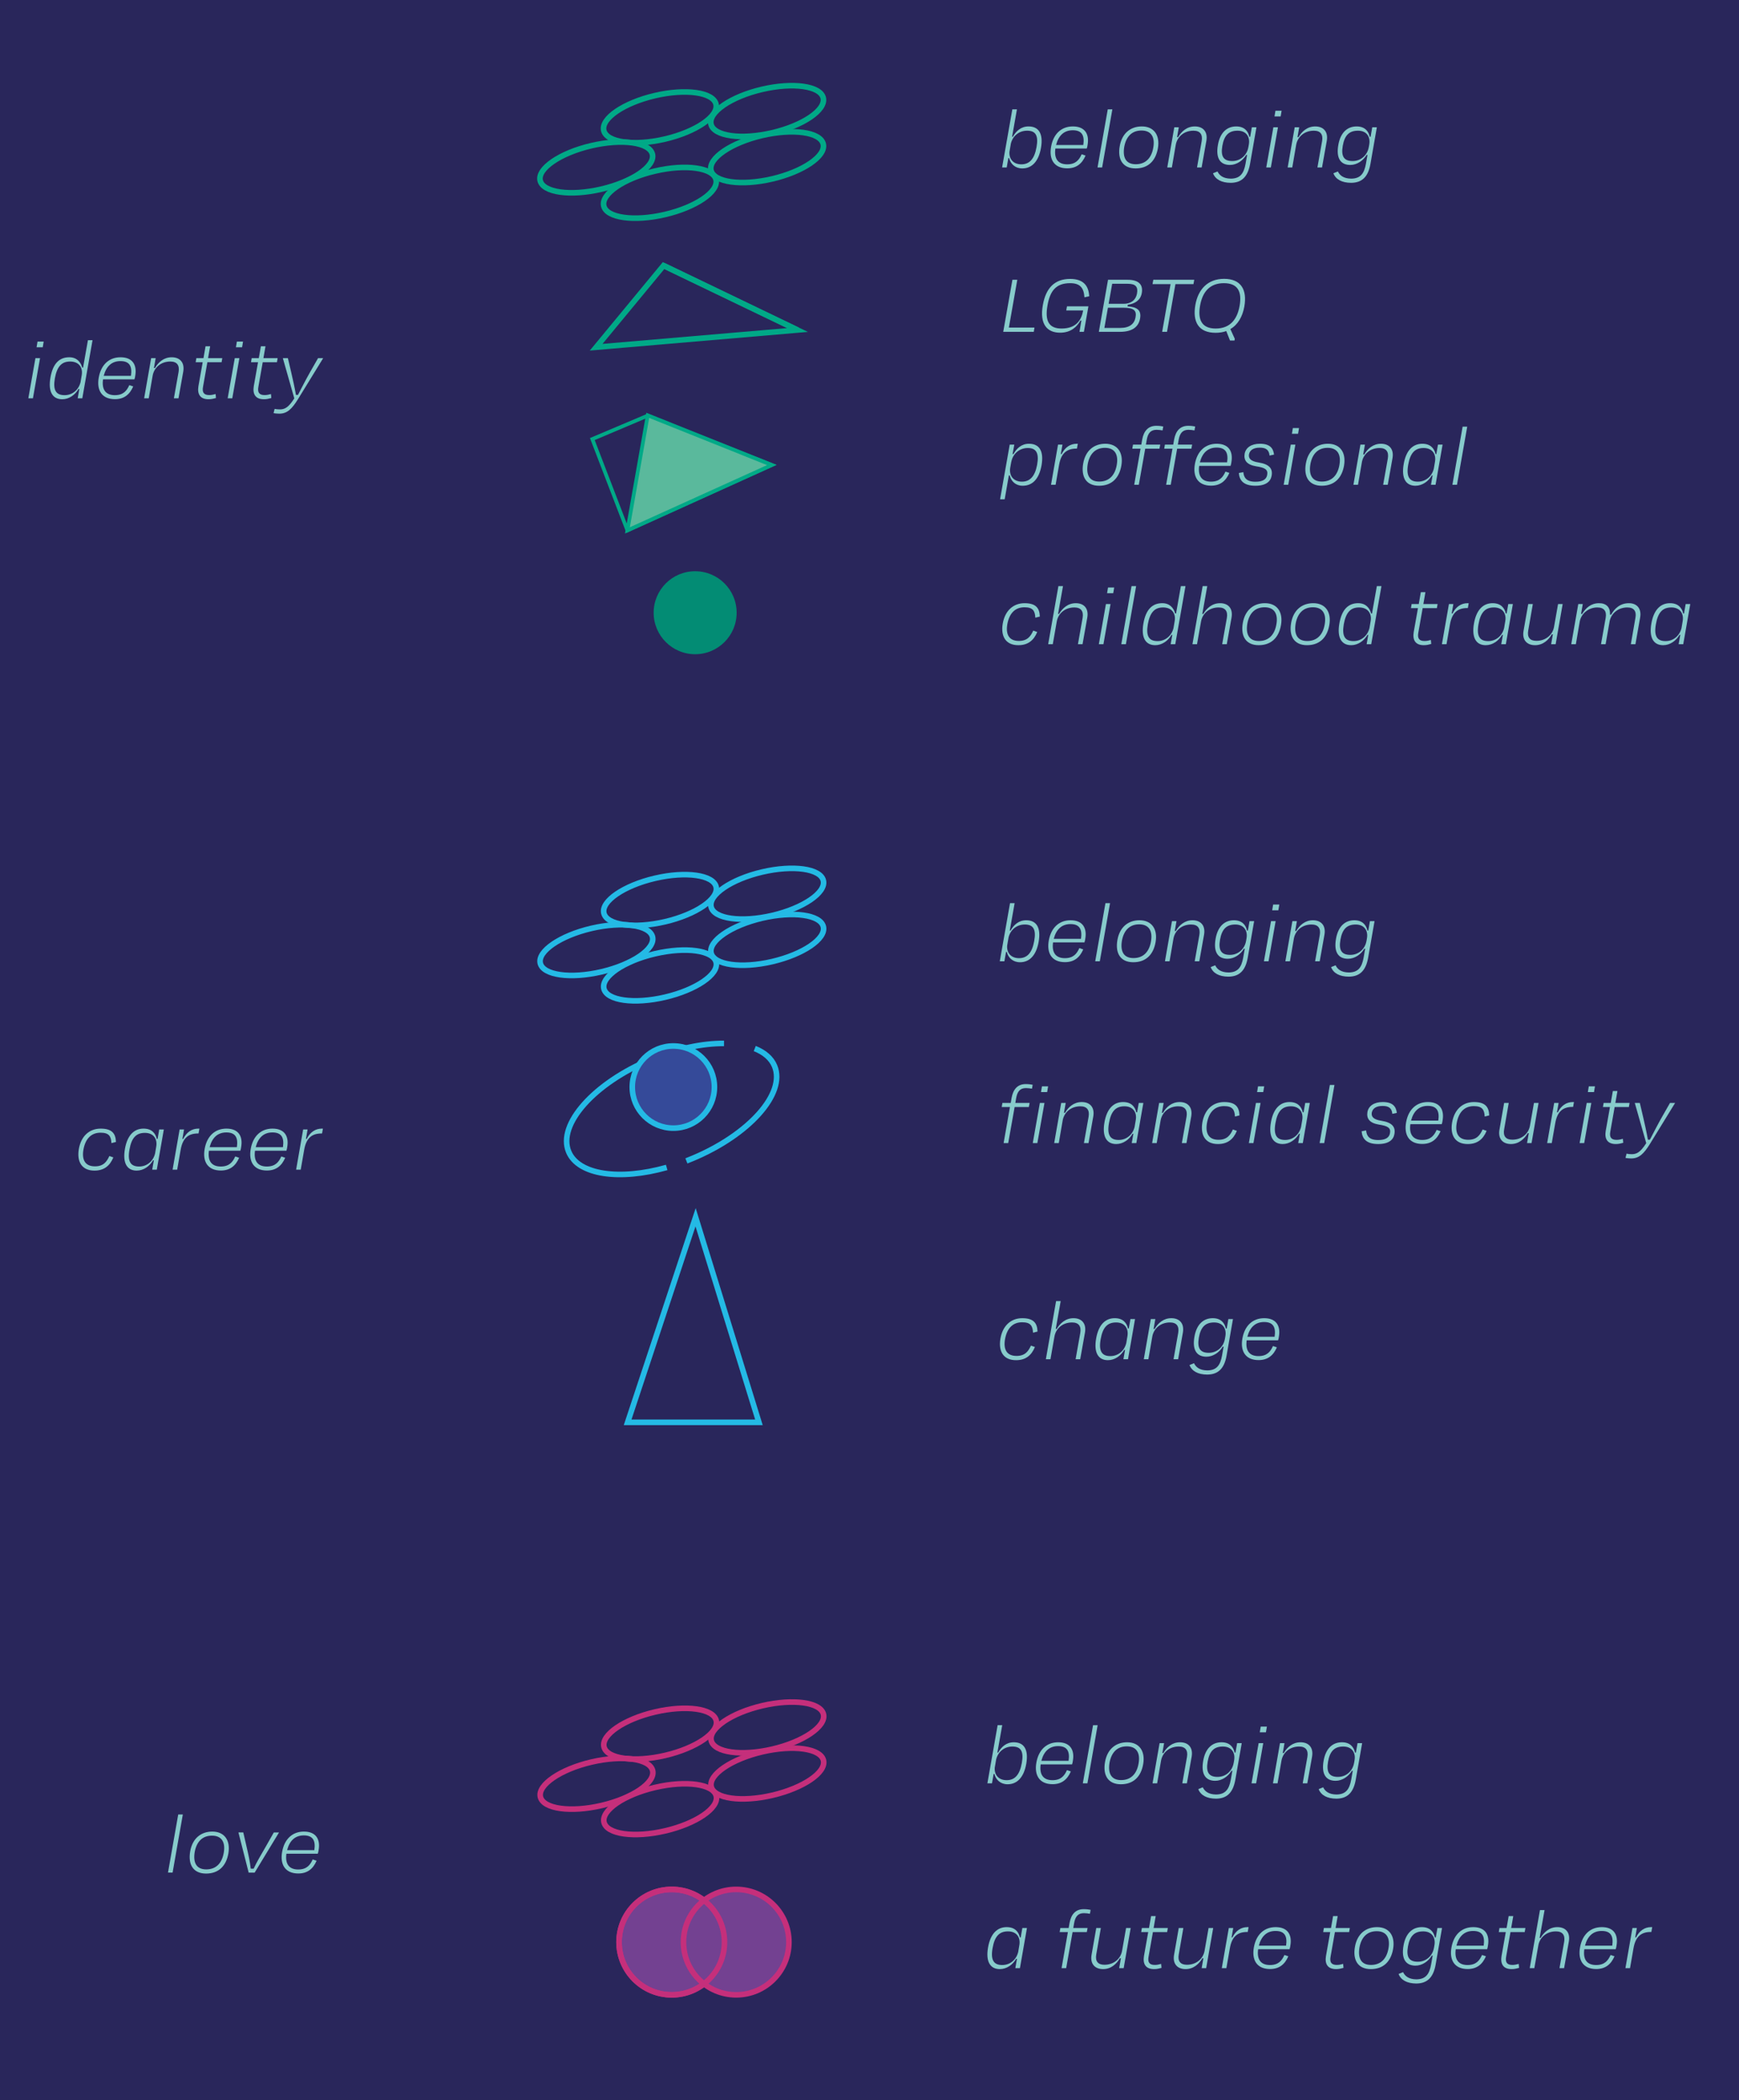 <?xml version="1.0" encoding="utf-8"?>
<!-- Generator: Adobe Illustrator 26.3.1, SVG Export Plug-In . SVG Version: 6.00 Build 0)  -->
<svg version="1.1" xmlns="http://www.w3.org/2000/svg" xmlns:xlink="http://www.w3.org/1999/xlink" x="0px" y="0px"
	 viewBox="0 0 336.781 406.761" enable-background="new 0 0 336.781 406.761" xml:space="preserve">
<g id="Layer_1">
	<rect fill="#29265B" width="336.781" height="406.853"/>
</g>
<g id="legend_00000047760416333739808190000013575216706507905937_">
	<g>
		<g>
			<g>
				<g>
					<path fill="#87CBCB" d="M195.556,180.222h0.15c0.622-1.108,1.579-1.999,3.041-1.999c1.949,0,2.89,1.378,2.402,4.166
						c-0.471,2.672-1.798,3.965-3.612,3.965c-1.36,0-2.284-0.856-2.553-1.999h-0.151l-0.319,1.814h-0.891l1.982-11.256h0.891
						L195.556,180.222z M200.294,182.221c0.403-2.268-0.202-3.175-1.831-3.175c-1.562,0-2.789,1.024-3.142,2.503l-0.27,1.579
						c-0.117,1.411,0.757,2.437,2.302,2.437C198.883,185.565,199.874,184.59,200.294,182.221z"/>
					<path fill="#87CBCB" d="M203.116,182.12c0.453-2.486,2.016-3.897,4.217-3.897c2.284,0,3.226,1.428,2.839,3.612
						c-0.017,0.134-0.067,0.437-0.151,0.672h-6.081c-0.27,1.898,0.453,3.058,2.284,3.058c1.646,0,2.318-0.857,2.806-1.949
						l0.756,0.252c-0.672,1.562-1.764,2.47-3.544,2.47C203.704,186.337,202.662,184.607,203.116,182.12z M204.073,181.818h5.275
						c0.269-1.797-0.235-2.855-2.032-2.855C205.652,178.962,204.56,179.953,204.073,181.818z"/>
					<path fill="#87CBCB" d="M212.994,186.169h-0.89l1.982-11.256h0.89L212.994,186.169z"/>
					<path fill="#87CBCB" d="M216.404,182.036c0.437-2.486,2.083-3.813,4.284-3.813c2.335,0,3.545,1.68,3.107,4.233
						c-0.437,2.486-1.932,3.897-4.317,3.897C216.975,186.354,215.951,184.59,216.404,182.036z M217.278,182.171
						c-0.337,2.016,0.285,3.376,2.234,3.376c1.932,0,3.058-1.243,3.394-3.242c0.353-2.016-0.403-3.293-2.285-3.293
						C218.773,179.012,217.647,180.171,217.278,182.171z"/>
					<path fill="#87CBCB" d="M226.501,186.169h-0.891l1.361-7.778h0.873l-0.336,1.915h0.202c0.638-1.108,1.696-2.083,3.242-2.083
						c1.528,0,2.536,0.958,2.234,2.771l-0.924,5.175h-0.891l0.907-5.107c0.218-1.293-0.319-2.016-1.597-2.016
						c-1.813,0-3.141,1.159-3.427,2.738L226.501,186.169z"/>
					<path fill="#87CBCB" d="M238.966,178.223c1.546,0,2.302,0.891,2.537,1.999h0.168l0.319-1.831h0.891l-1.243,7.106
						c-0.454,2.52-1.646,3.629-3.747,3.646c-1.813-0.017-2.973-0.672-3.427-1.848l0.874-0.354c0.353,0.756,1.092,1.378,2.57,1.395
						c1.831-0.017,2.52-1.024,2.855-2.873l0.303-1.729h-0.168c-0.655,1.108-1.849,1.948-3.158,1.948
						c-1.849,0-2.789-1.26-2.318-3.897C235.842,179.399,237.169,178.223,238.966,178.223z M241.318,182.221v0.017l0.084-0.486
						c0.285-1.58-0.555-2.705-2.167-2.705c-1.646,0-2.588,0.823-2.957,2.923c-0.37,2.101,0.269,2.957,1.915,2.957
						C239.806,184.926,241.05,183.783,241.318,182.221z"/>
					<path fill="#87CBCB" d="M244.779,186.169l1.377-7.778h0.891l-1.378,7.778H244.779z M246.375,176.291l0.185-1.109h1.193
						l-0.186,1.109H246.375z"/>
					<path fill="#87CBCB" d="M249.819,186.169h-0.891l1.361-7.778h0.873l-0.336,1.915h0.202c0.638-1.108,1.696-2.083,3.242-2.083
						c1.528,0,2.536,0.958,2.234,2.771l-0.924,5.175h-0.891l0.907-5.107c0.218-1.293-0.319-2.016-1.597-2.016
						c-1.813,0-3.141,1.159-3.427,2.738L249.819,186.169z"/>
					<path fill="#87CBCB" d="M262.284,178.223c1.546,0,2.302,0.891,2.537,1.999h0.168l0.319-1.831h0.891l-1.243,7.106
						c-0.454,2.52-1.646,3.629-3.747,3.646c-1.813-0.017-2.973-0.672-3.427-1.848l0.874-0.354c0.353,0.756,1.092,1.378,2.57,1.395
						c1.831-0.017,2.52-1.024,2.855-2.873l0.303-1.729h-0.168c-0.655,1.108-1.849,1.948-3.158,1.948
						c-1.849,0-2.789-1.26-2.318-3.897C259.16,179.399,260.487,178.223,262.284,178.223z M264.637,182.221v0.017l0.084-0.486
						c0.285-1.58-0.555-2.705-2.167-2.705c-1.646,0-2.588,0.823-2.957,2.923c-0.37,2.101,0.269,2.957,1.915,2.957
						C263.125,184.926,264.368,183.783,264.637,182.221z"/>
				</g>
			</g>
			<g>
				<g>
					<path fill="#87CBCB" d="M196.632,213.596h2.771l-0.151,0.79h-2.755l-1.243,6.988h-0.891l1.227-6.988h-1.596l0.134-0.79h1.613
						l0.168-0.975c0.302-1.663,1.159-2.671,2.738-2.671c0.555,0,1.059,0.067,1.344,0.135l-0.134,0.756
						c-0.421-0.067-0.773-0.118-1.177-0.118c-1.143,0-1.663,0.689-1.881,1.915L196.632,213.596z"/>
					<path fill="#87CBCB" d="M200.009,221.374l1.377-7.778h0.891l-1.378,7.778H200.009z M201.604,211.496l0.185-1.109h1.193
						l-0.186,1.109H201.604z"/>
					<path fill="#87CBCB" d="M205.048,221.374h-0.891l1.361-7.778h0.873l-0.336,1.915h0.202c0.638-1.108,1.696-2.083,3.242-2.083
						c1.528,0,2.536,0.958,2.234,2.771l-0.924,5.175h-0.891l0.907-5.107c0.218-1.293-0.319-2.016-1.597-2.016
						c-1.813,0-3.141,1.159-3.427,2.738L205.048,221.374z"/>
					<path fill="#87CBCB" d="M217.496,213.428c1.579,0,2.318,0.891,2.57,1.999h0.151l0.319-1.831h0.891l-1.361,7.778h-0.89
						l0.318-1.814h-0.15c-0.655,1.143-1.832,1.999-3.176,1.999c-1.831,0-2.771-1.411-2.268-4.233
						C214.354,214.755,215.632,213.428,217.496,213.428z M219.73,218.249l0.235-1.395c0.235-1.528-0.621-2.604-2.2-2.604
						c-1.646,0-2.588,0.907-2.991,3.226c-0.42,2.318,0.219,3.293,1.865,3.293C218.185,220.77,219.378,219.711,219.73,218.249z"/>
					<path fill="#87CBCB" d="M224.014,221.374h-0.891l1.361-7.778h0.873l-0.336,1.915h0.202c0.638-1.108,1.696-2.083,3.242-2.083
						c1.528,0,2.536,0.958,2.234,2.771l-0.924,5.175h-0.891l0.907-5.107c0.218-1.293-0.319-2.016-1.597-2.016
						c-1.813,0-3.141,1.159-3.427,2.738L224.014,221.374z"/>
					<path fill="#87CBCB" d="M237.068,214.217c-1.798,0-2.94,1.143-3.327,3.293c-0.336,1.966,0.336,3.226,2.234,3.226
						c1.646,0,2.285-0.89,2.789-1.999l0.772,0.269c-0.672,1.63-1.797,2.554-3.662,2.554c-2.436,0-3.427-1.696-3.023-4.149
						c0.42-2.503,2.016-3.981,4.233-3.981c2.134,0,2.906,0.891,2.957,2.587l-0.874,0.219
						C239.1,214.956,238.731,214.217,237.068,214.217z"/>
					<path fill="#87CBCB" d="M241.856,221.374l1.377-7.778h0.891l-1.378,7.778H241.856z M243.452,211.496l0.185-1.109h1.193
						l-0.186,1.109H243.452z"/>
					<path fill="#87CBCB" d="M249.734,213.428c1.579,0,2.318,0.891,2.57,1.999h0.151l0.319-1.831h0.891l-1.361,7.778h-0.89
						l0.318-1.814h-0.15c-0.655,1.143-1.832,1.999-3.176,1.999c-1.831,0-2.771-1.411-2.268-4.233
						C246.593,214.755,247.87,213.428,249.734,213.428z M251.969,218.249l0.235-1.395c0.235-1.528-0.621-2.604-2.2-2.604
						c-1.646,0-2.588,0.907-2.991,3.226c-0.42,2.318,0.219,3.293,1.865,3.293C250.424,220.77,251.616,219.711,251.969,218.249z"/>
					<path fill="#87CBCB" d="M256.454,221.374h-0.89l1.982-11.256h0.89L256.454,221.374z"/>
					<path fill="#87CBCB" d="M263.695,219.089l0.873-0.168c0.101,1.025,0.538,1.865,2.353,1.865c1.327,0,2.116-0.42,2.268-1.327
						c0.202-1.059-0.487-1.411-2.134-1.663c-1.831-0.303-2.436-1.159-2.234-2.437c0.219-1.159,1.261-1.932,2.957-1.932
						c1.966,0,2.587,0.873,2.738,2.1l-0.873,0.186c-0.102-1.159-0.757-1.529-1.882-1.529c-1.243,0-1.933,0.471-2.101,1.311
						c-0.117,0.756,0.319,1.327,1.865,1.562c1.999,0.319,2.789,1.125,2.52,2.57c-0.185,1.108-1.092,1.932-3.141,1.932
						C264.602,221.559,263.812,220.518,263.695,219.089z"/>
					<path fill="#87CBCB" d="M272.313,217.325c0.453-2.486,2.016-3.897,4.217-3.897c2.284,0,3.226,1.428,2.839,3.612
						c-0.017,0.134-0.067,0.437-0.151,0.672h-6.081c-0.27,1.898,0.453,3.058,2.284,3.058c1.646,0,2.318-0.857,2.806-1.949
						l0.756,0.252c-0.672,1.562-1.764,2.47-3.544,2.47C272.901,221.542,271.859,219.812,272.313,217.325z M273.27,217.023h5.275
						c0.269-1.797-0.235-2.855-2.032-2.855C274.849,214.167,273.758,215.158,273.27,217.023z"/>
					<path fill="#87CBCB" d="M285.434,214.217c-1.798,0-2.94,1.143-3.327,3.293c-0.336,1.966,0.336,3.226,2.234,3.226
						c1.646,0,2.285-0.89,2.789-1.999l0.772,0.269c-0.672,1.63-1.797,2.554-3.662,2.554c-2.436,0-3.427-1.696-3.023-4.149
						c0.42-2.503,2.016-3.981,4.233-3.981c2.134,0,2.906,0.891,2.957,2.587l-0.874,0.219
						C287.467,214.956,287.097,214.217,285.434,214.217z"/>
					<path fill="#87CBCB" d="M296.068,219.459h-0.201c-0.639,1.108-1.714,2.1-3.26,2.1c-1.528,0-2.536-0.975-2.217-2.771
						l0.907-5.191h0.89l-0.89,5.124c-0.235,1.294,0.318,1.999,1.579,1.999c1.814,0,3.158-1.159,3.427-2.738l0.772-4.385h0.891
						l-1.36,7.778h-0.874L296.068,219.459z"/>
					<path fill="#87CBCB" d="M299.63,221.374l1.361-7.778h0.856l-0.319,1.831h0.151c0.655-1.311,1.68-1.999,2.923-1.999h0.219
						l-0.168,0.94h-0.118c-1.881,0-2.956,0.924-3.343,3.158l-0.672,3.848H299.63z"/>
					<path fill="#87CBCB" d="M305.913,221.374l1.377-7.778h0.891l-1.378,7.778H305.913z M307.509,211.496l0.185-1.109h1.193
						l-0.186,1.109H307.509z"/>
					<path fill="#87CBCB" d="M311.793,214.386h-1.36l0.134-0.79h1.378l0.403-2.302h0.891l-0.403,2.302h2.755l-0.135,0.79H312.7
						l-0.84,4.754c-0.202,1.059,0.135,1.612,1.192,1.612c0.438,0,0.739-0.066,1.243-0.201l0.067,0.772
						c-0.504,0.135-0.891,0.235-1.444,0.235c-1.646,0-2.201-1.024-1.949-2.536L311.793,214.386z"/>
					<path fill="#87CBCB" d="M314.8,224.247l0.202-0.823c0.336,0.067,0.639,0.101,0.975,0.101c0.957,0,1.663-0.303,2.839-2.134
						l-2.218-7.795h0.975l0.639,2.722c0.269,1.143,0.705,3.091,0.924,4.401h0.387c0.688-1.327,1.68-3.242,2.335-4.385l1.562-2.738
						h0.991l-4.839,7.879c-1.243,2.017-2.15,2.873-3.679,2.873C315.422,224.348,315.086,224.297,314.8,224.247z"/>
				</g>
			</g>
			<g>
				<g>
					<path fill="#87CBCB" d="M197.959,256.077c-1.798,0-2.94,1.143-3.327,3.293c-0.336,1.966,0.336,3.226,2.234,3.226
						c1.646,0,2.285-0.89,2.789-1.999l0.772,0.269c-0.672,1.63-1.797,2.554-3.662,2.554c-2.436,0-3.427-1.696-3.023-4.149
						c0.42-2.503,2.016-3.981,4.233-3.981c2.134,0,2.906,0.891,2.957,2.587l-0.874,0.219
						C199.991,256.817,199.622,256.077,197.959,256.077z"/>
					<path fill="#87CBCB" d="M203.435,263.235h-0.891l1.982-11.256h0.891l-0.958,5.393h0.186c0.654-1.092,1.696-2.083,3.259-2.083
						c1.528,0,2.52,0.958,2.218,2.771l-0.924,5.175h-0.891l0.907-5.107c0.218-1.293-0.319-2.016-1.596-2.016
						c-1.814,0-3.142,1.159-3.411,2.738L203.435,263.235z"/>
					<path fill="#87CBCB" d="M215.884,255.288c1.579,0,2.318,0.891,2.57,1.999h0.151l0.319-1.831h0.891l-1.361,7.778h-0.89
						l0.318-1.814h-0.15c-0.655,1.143-1.832,1.999-3.176,1.999c-1.831,0-2.771-1.411-2.268-4.233
						C212.742,256.615,214.019,255.288,215.884,255.288z M218.118,260.11l0.235-1.395c0.235-1.528-0.621-2.604-2.201-2.604
						c-1.646,0-2.587,0.907-2.99,3.226c-0.42,2.318,0.219,3.293,1.865,3.293C216.573,262.63,217.765,261.572,218.118,260.11z"/>
					<path fill="#87CBCB" d="M222.402,263.235h-0.891l1.361-7.778h0.873l-0.336,1.915h0.202c0.638-1.108,1.696-2.083,3.242-2.083
						c1.528,0,2.536,0.958,2.234,2.771l-0.924,5.175h-0.891l0.907-5.107c0.218-1.293-0.319-2.016-1.596-2.016
						c-1.814,0-3.142,1.159-3.428,2.738L222.402,263.235z"/>
					<path fill="#87CBCB" d="M234.867,255.288c1.546,0,2.302,0.891,2.537,1.999h0.168l0.319-1.831h0.891l-1.243,7.106
						c-0.454,2.52-1.646,3.629-3.747,3.646c-1.813-0.017-2.974-0.672-3.427-1.848l0.874-0.354c0.353,0.756,1.092,1.378,2.57,1.395
						c1.831-0.017,2.52-1.024,2.855-2.873l0.303-1.729H236.8c-0.655,1.108-1.849,1.948-3.158,1.948c-1.849,0-2.789-1.26-2.318-3.897
						C231.743,256.464,233.07,255.288,234.867,255.288z M237.219,259.286v0.017l0.084-0.486c0.285-1.58-0.555-2.705-2.167-2.705
						c-1.646,0-2.588,0.823-2.957,2.923c-0.37,2.101,0.269,2.957,1.915,2.957C235.708,261.991,236.951,260.849,237.219,259.286z"/>
					<path fill="#87CBCB" d="M240.613,259.186c0.453-2.486,2.016-3.897,4.217-3.897c2.284,0,3.226,1.428,2.839,3.612
						c-0.017,0.134-0.067,0.437-0.151,0.672h-6.081c-0.27,1.898,0.453,3.058,2.284,3.058c1.646,0,2.318-0.857,2.806-1.949
						l0.756,0.252c-0.672,1.562-1.764,2.47-3.544,2.47C241.201,263.403,240.159,261.672,240.613,259.186z M241.57,258.883h5.275
						c0.269-1.797-0.235-2.855-2.032-2.855C243.149,256.028,242.057,257.019,241.57,258.883z"/>
				</g>
			</g>
			<g>
				
					<ellipse transform="matrix(0.974 -0.228 0.228 0.974 -36.347 33.694)" fill="none" stroke="#24BAE5" stroke-width="1.08" stroke-miterlimit="10" cx="127.755" cy="174.266" rx="11.16" ry="4.317"/>
				
					<ellipse transform="matrix(0.974 -0.228 0.228 0.974 -35.525 38.393)" fill="none" stroke="#24BAE5" stroke-width="1.08" stroke-miterlimit="10" cx="148.515" cy="173.053" rx="11.16" ry="4.317"/>
				
					<ellipse transform="matrix(0.974 -0.228 0.228 0.974 -37.56 38.628)" fill="none" stroke="#24BAE5" stroke-width="1.08" stroke-miterlimit="10" cx="148.515" cy="181.983" rx="11.16" ry="4.317"/>
				
					<ellipse transform="matrix(0.974 -0.228 0.228 0.974 -38.88 31.143)" fill="none" stroke="#24BAE5" stroke-width="1.08" stroke-miterlimit="10" cx="115.441" cy="183.961" rx="11.16" ry="4.317"/>
				
					<ellipse transform="matrix(0.974 -0.228 0.228 0.974 -39.676 34.079)" fill="none" stroke="#24BAE5" stroke-width="1.08" stroke-miterlimit="10" cx="127.755" cy="188.874" rx="11.16" ry="4.317"/>
			</g>
			<polygon fill="none" stroke="#24BAE5" stroke-width="1.08" stroke-miterlimit="10" points="134.711,235.74 121.549,275.456 
				146.978,275.456 			"/>
			<g>
				<path fill="none" stroke="#24BAE5" stroke-width="1.08" stroke-miterlimit="10" d="M146.167,203.066
					c1.858,0.734,3.204,1.872,3.841,3.403c2.207,5.304-4.931,13.317-15.941,17.898c-0.38,0.158-0.76,0.31-1.139,0.456"/>
				<path fill="none" stroke="#24BAE5" stroke-width="1.08" stroke-miterlimit="10" d="M129.113,226.094
					c-9.107,2.568-17.106,1.464-18.979-3.037c-2.207-5.304,4.931-13.317,15.941-17.898c5.037-2.095,10.012-3.11,14.139-3.085"/>
				<circle fill="#354A99" stroke="#24BAE5" stroke-width="1.08" stroke-miterlimit="10" cx="130.404" cy="210.525" r="7.955"/>
			</g>
		</g>
		<g>
			<g>
				<g>
					<path fill="#87CBCB" d="M193.155,339.418h0.15c0.622-1.108,1.579-1.999,3.041-1.999c1.949,0,2.89,1.378,2.402,4.166
						c-0.471,2.672-1.798,3.965-3.612,3.965c-1.36,0-2.284-0.856-2.553-1.999h-0.151l-0.319,1.814h-0.891l1.982-11.256h0.891
						L193.155,339.418z M197.892,341.417c0.403-2.268-0.202-3.175-1.831-3.175c-1.562,0-2.789,1.024-3.142,2.503l-0.27,1.579
						c-0.117,1.411,0.757,2.437,2.302,2.437C196.481,344.761,197.472,343.786,197.892,341.417z"/>
					<path fill="#87CBCB" d="M200.715,341.317c0.453-2.486,2.016-3.897,4.217-3.897c2.284,0,3.226,1.428,2.839,3.612
						c-0.017,0.134-0.067,0.437-0.151,0.672h-6.081c-0.27,1.898,0.453,3.058,2.284,3.058c1.646,0,2.318-0.857,2.806-1.949
						l0.756,0.252c-0.672,1.562-1.764,2.47-3.544,2.47C201.303,345.533,200.261,343.803,200.715,341.317z M201.672,341.014h5.275
						c0.269-1.797-0.235-2.855-2.032-2.855C203.251,338.158,202.159,339.15,201.672,341.014z"/>
					<path fill="#87CBCB" d="M210.593,345.365h-0.89l1.982-11.256h0.89L210.593,345.365z"/>
					<path fill="#87CBCB" d="M214.003,341.233c0.437-2.486,2.083-3.813,4.284-3.813c2.335,0,3.545,1.68,3.107,4.233
						c-0.437,2.486-1.932,3.897-4.317,3.897C214.574,345.55,213.55,343.786,214.003,341.233z M214.877,341.367
						c-0.337,2.016,0.285,3.376,2.234,3.376c1.932,0,3.058-1.243,3.394-3.242c0.353-2.016-0.403-3.293-2.285-3.293
						C216.372,338.208,215.246,339.367,214.877,341.367z"/>
					<path fill="#87CBCB" d="M224.099,345.365h-0.891l1.361-7.778h0.873l-0.336,1.915h0.202c0.638-1.108,1.696-2.083,3.242-2.083
						c1.528,0,2.536,0.957,2.234,2.771l-0.924,5.175h-0.891l0.907-5.107c0.218-1.293-0.319-2.016-1.597-2.016
						c-1.813,0-3.141,1.159-3.427,2.738L224.099,345.365z"/>
					<path fill="#87CBCB" d="M236.564,337.419c1.546,0,2.302,0.891,2.537,1.999h0.168l0.319-1.831h0.891l-1.243,7.106
						c-0.454,2.52-1.646,3.629-3.747,3.646c-1.813-0.017-2.973-0.672-3.427-1.848l0.874-0.354c0.353,0.756,1.092,1.378,2.57,1.395
						c1.831-0.017,2.52-1.024,2.855-2.873l0.303-1.729h-0.168c-0.655,1.108-1.849,1.948-3.158,1.948
						c-1.849,0-2.789-1.26-2.318-3.897C233.44,338.595,234.767,337.419,236.564,337.419z M238.917,341.417v0.017l0.084-0.486
						c0.285-1.58-0.555-2.705-2.167-2.705c-1.646,0-2.588,0.823-2.957,2.923c-0.37,2.101,0.269,2.957,1.915,2.957
						C237.405,344.122,238.648,342.98,238.917,341.417z"/>
					<path fill="#87CBCB" d="M242.378,345.365l1.377-7.778h0.891l-1.378,7.778H242.378z M243.973,335.488l0.185-1.109h1.193
						l-0.186,1.109H243.973z"/>
					<path fill="#87CBCB" d="M247.418,345.365h-0.891l1.361-7.778h0.873l-0.336,1.915h0.202c0.638-1.108,1.696-2.083,3.242-2.083
						c1.528,0,2.536,0.957,2.234,2.771l-0.924,5.175h-0.891l0.907-5.107c0.218-1.293-0.319-2.016-1.597-2.016
						c-1.813,0-3.141,1.159-3.427,2.738L247.418,345.365z"/>
					<path fill="#87CBCB" d="M259.883,337.419c1.546,0,2.302,0.891,2.537,1.999h0.168l0.319-1.831h0.891l-1.243,7.106
						c-0.454,2.52-1.646,3.629-3.747,3.646c-1.813-0.017-2.973-0.672-3.427-1.848l0.874-0.354c0.353,0.756,1.092,1.378,2.57,1.395
						c1.831-0.017,2.52-1.024,2.855-2.873l0.303-1.729h-0.168c-0.655,1.108-1.849,1.948-3.158,1.948
						c-1.849,0-2.789-1.26-2.318-3.897C256.759,338.595,258.086,337.419,259.883,337.419z M262.235,341.417v0.017l0.084-0.486
						c0.285-1.58-0.555-2.705-2.167-2.705c-1.646,0-2.588,0.823-2.957,2.923c-0.37,2.101,0.269,2.957,1.915,2.957
						C260.723,344.122,261.967,342.98,262.235,341.417z"/>
				</g>
			</g>
			<g>
				<g>
					<path fill="#87CBCB" d="M194.952,373.217c1.579,0,2.318,0.891,2.57,1.999h0.151l0.319-1.831h0.891l-1.361,7.778h-0.89
						l0.318-1.814h-0.15c-0.655,1.143-1.832,1.999-3.176,1.999c-1.831,0-2.771-1.411-2.268-4.233
						C191.81,374.544,193.088,373.217,194.952,373.217z M197.186,378.038l0.235-1.395c0.235-1.528-0.621-2.604-2.2-2.604
						c-1.646,0-2.588,0.907-2.991,3.226c-0.42,2.318,0.219,3.293,1.865,3.293C195.641,380.559,196.834,379.5,197.186,378.038z"/>
					<path fill="#87CBCB" d="M207.855,373.385h2.771l-0.151,0.789h-2.755l-1.243,6.989h-0.891l1.227-6.989h-1.596l0.134-0.789h1.613
						l0.168-0.975c0.302-1.663,1.159-2.671,2.738-2.671c0.555,0,1.059,0.067,1.344,0.134l-0.134,0.757
						c-0.421-0.067-0.773-0.118-1.177-0.118c-1.143,0-1.663,0.689-1.881,1.915L207.855,373.385z"/>
					<path fill="#87CBCB" d="M217.077,379.248h-0.201c-0.639,1.108-1.714,2.1-3.26,2.1c-1.528,0-2.536-0.975-2.217-2.771
						l0.907-5.191h0.89l-0.89,5.124c-0.235,1.294,0.318,1.999,1.579,1.999c1.814,0,3.158-1.159,3.427-2.738l0.772-4.385h0.891
						l-1.36,7.778h-0.874L217.077,379.248z"/>
					<path fill="#87CBCB" d="M222.369,374.174h-1.36l0.134-0.789h1.378l0.403-2.302h0.891l-0.403,2.302h2.755l-0.135,0.789h-2.755
						l-0.84,4.755c-0.202,1.059,0.135,1.612,1.192,1.612c0.438,0,0.739-0.066,1.243-0.201l0.067,0.772
						c-0.504,0.135-0.891,0.235-1.444,0.235c-1.646,0-2.201-1.024-1.949-2.536L222.369,374.174z"/>
					<path fill="#87CBCB" d="M233.053,379.248h-0.201c-0.639,1.108-1.714,2.1-3.26,2.1c-1.528,0-2.536-0.975-2.217-2.771
						l0.907-5.191h0.89l-0.89,5.124c-0.235,1.294,0.318,1.999,1.579,1.999c1.814,0,3.158-1.159,3.427-2.738l0.772-4.385h0.891
						l-1.36,7.778h-0.874L233.053,379.248z"/>
					<path fill="#87CBCB" d="M236.615,381.163l1.361-7.778h0.856l-0.319,1.831h0.151c0.655-1.311,1.68-1.999,2.923-1.999h0.219
						l-0.168,0.94h-0.118c-1.881,0-2.956,0.924-3.343,3.158l-0.672,3.848H236.615z"/>
					<path fill="#87CBCB" d="M242.832,377.115c0.453-2.486,2.016-3.897,4.217-3.897c2.284,0,3.226,1.428,2.839,3.612
						c-0.017,0.134-0.067,0.437-0.151,0.672h-6.081c-0.27,1.898,0.453,3.058,2.284,3.058c1.646,0,2.318-0.857,2.806-1.949
						l0.756,0.252c-0.672,1.562-1.764,2.47-3.544,2.47C243.42,381.331,242.378,379.601,242.832,377.115z M243.789,376.812h5.275
						c0.269-1.797-0.235-2.855-2.032-2.855C245.368,373.956,244.276,374.948,243.789,376.812z"/>
					<path fill="#87CBCB" d="M257.615,374.174h-1.36l0.134-0.789h1.378l0.403-2.302h0.891l-0.403,2.302h2.755l-0.135,0.789h-2.755
						l-0.84,4.755c-0.202,1.059,0.135,1.612,1.192,1.612c0.438,0,0.739-0.066,1.243-0.201l0.067,0.772
						c-0.504,0.135-0.891,0.235-1.444,0.235c-1.646,0-2.201-1.024-1.949-2.536L257.615,374.174z"/>
					<path fill="#87CBCB" d="M262.403,377.031c0.437-2.486,2.083-3.813,4.284-3.813c2.335,0,3.545,1.68,3.107,4.233
						c-0.437,2.486-1.932,3.897-4.317,3.897C262.974,381.348,261.95,379.584,262.403,377.031z M263.277,377.165
						c-0.337,2.016,0.285,3.376,2.234,3.376c1.932,0,3.058-1.243,3.394-3.242c0.353-2.016-0.403-3.293-2.285-3.293
						C264.772,374.006,263.646,375.165,263.277,377.165z"/>
					<path fill="#87CBCB" d="M275.355,373.217c1.546,0,2.302,0.891,2.537,1.999h0.168l0.319-1.831h0.891l-1.243,7.106
						c-0.454,2.52-1.646,3.629-3.747,3.646c-1.813-0.017-2.973-0.672-3.427-1.848l0.874-0.354c0.353,0.756,1.092,1.378,2.57,1.395
						c1.831-0.017,2.52-1.024,2.855-2.873l0.303-1.729h-0.168c-0.655,1.108-1.849,1.948-3.158,1.948
						c-1.849,0-2.789-1.26-2.318-3.897C272.231,374.393,273.558,373.217,275.355,373.217z M277.708,377.215v0.017l0.084-0.486
						c0.285-1.58-0.555-2.705-2.167-2.705c-1.646,0-2.588,0.823-2.957,2.923c-0.37,2.101,0.269,2.957,1.915,2.957
						C276.196,379.92,277.439,378.778,277.708,377.215z"/>
					<path fill="#87CBCB" d="M281.101,377.115c0.453-2.486,2.016-3.897,4.217-3.897c2.284,0,3.226,1.428,2.839,3.612
						c-0.017,0.134-0.067,0.437-0.151,0.672h-6.081c-0.27,1.898,0.453,3.058,2.284,3.058c1.646,0,2.318-0.857,2.806-1.949
						l0.756,0.252c-0.672,1.562-1.764,2.47-3.544,2.47C281.689,381.331,280.647,379.601,281.101,377.115z M282.058,376.812h5.275
						c0.269-1.797-0.235-2.855-2.032-2.855C283.637,373.956,282.546,374.948,282.058,376.812z"/>
					<path fill="#87CBCB" d="M291.618,374.174h-1.36l0.134-0.789h1.378l0.403-2.302h0.891l-0.403,2.302h2.755l-0.135,0.789h-2.755
						l-0.84,4.755c-0.202,1.059,0.135,1.612,1.192,1.612c0.438,0,0.739-0.066,1.243-0.201l0.067,0.772
						c-0.504,0.135-0.891,0.235-1.444,0.235c-1.646,0-2.201-1.024-1.949-2.536L291.618,374.174z"/>
					<path fill="#87CBCB" d="M297.145,381.163h-0.891l1.982-11.256h0.891l-0.958,5.393h0.186c0.654-1.092,1.696-2.083,3.259-2.083
						c1.528,0,2.52,0.957,2.218,2.771l-0.924,5.175h-0.891l0.907-5.107c0.218-1.293-0.319-2.016-1.596-2.016
						c-1.814,0-3.142,1.159-3.411,2.738L297.145,381.163z"/>
					<path fill="#87CBCB" d="M305.999,377.115c0.453-2.486,2.016-3.897,4.217-3.897c2.284,0,3.226,1.428,2.839,3.612
						c-0.017,0.134-0.067,0.437-0.151,0.672h-6.081c-0.27,1.898,0.453,3.058,2.284,3.058c1.646,0,2.318-0.857,2.806-1.949
						l0.756,0.252c-0.672,1.562-1.764,2.47-3.544,2.47C306.587,381.331,305.545,379.601,305.999,377.115z M306.956,376.812h5.275
						c0.269-1.797-0.235-2.855-2.032-2.855C308.535,373.956,307.443,374.948,306.956,376.812z"/>
					<path fill="#87CBCB" d="M314.785,381.163l1.361-7.778h0.856l-0.319,1.831h0.151c0.655-1.311,1.68-1.999,2.923-1.999h0.219
						l-0.168,0.94h-0.118c-1.881,0-2.956,0.924-3.343,3.158l-0.672,3.848H314.785z"/>
				</g>
			</g>
			<g>
				
					<ellipse transform="matrix(0.974 -0.228 0.228 0.974 -73.125 37.94)" fill="none" stroke="#C52F7B" stroke-width="1.08" stroke-miterlimit="10" cx="127.755" cy="335.671" rx="11.16" ry="4.317"/>
				
					<ellipse transform="matrix(0.974 -0.228 0.228 0.974 -72.302 42.639)" fill="none" stroke="#C52F7B" stroke-width="1.08" stroke-miterlimit="10" cx="148.515" cy="334.458" rx="11.16" ry="4.317"/>
				
					<ellipse transform="matrix(0.974 -0.228 0.228 0.974 -74.337 42.874)" fill="none" stroke="#C52F7B" stroke-width="1.08" stroke-miterlimit="10" cx="148.515" cy="343.388" rx="11.16" ry="4.317"/>
				
					<ellipse transform="matrix(0.974 -0.228 0.228 0.974 -75.658 35.389)" fill="none" stroke="#C52F7B" stroke-width="1.08" stroke-miterlimit="10" cx="115.441" cy="345.365" rx="11.16" ry="4.317"/>
				
					<ellipse transform="matrix(0.974 -0.228 0.228 0.974 -76.453 38.325)" fill="none" stroke="#C52F7B" stroke-width="1.08" stroke-miterlimit="10" cx="127.755" cy="350.278" rx="11.16" ry="4.317"/>
			</g>
			<g>
				<circle fill="#734191" stroke="#C52F7B" stroke-width="1.08" stroke-miterlimit="10" cx="130.096" cy="376.122" r="10.21"/>
				<circle fill="#734191" stroke="#C52F7B" stroke-width="1.08" stroke-miterlimit="10" cx="142.575" cy="376.122" r="10.21"/>
				<circle fill="none" stroke="#C52F7B" stroke-width="1.08" stroke-miterlimit="10" cx="130.096" cy="376.122" r="10.21"/>
			</g>
		</g>
		<g>
			<g>
				<g>
					<path fill="#87CBCB" d="M196.005,26.485h0.15c0.621-1.108,1.578-1.999,3.041-1.999c1.949,0,2.889,1.378,2.402,4.166
						c-0.471,2.672-1.799,3.965-3.613,3.965c-1.359,0-2.283-0.856-2.553-1.999h-0.15l-0.32,1.814h-0.891l1.982-11.256h0.891
						L196.005,26.485z M200.741,28.484c0.404-2.268-0.201-3.175-1.83-3.175c-1.562,0-2.789,1.024-3.143,2.503l-0.27,1.579
						c-0.117,1.411,0.758,2.437,2.303,2.437C199.331,31.827,200.321,30.853,200.741,28.484z"/>
					<path fill="#87CBCB" d="M203.563,28.383c0.453-2.486,2.016-3.897,4.217-3.897c2.285,0,3.227,1.428,2.84,3.612
						c-0.018,0.134-0.068,0.437-0.152,0.672h-6.08c-0.27,1.898,0.453,3.058,2.283,3.058c1.646,0,2.318-0.857,2.807-1.949
						l0.756,0.252c-0.672,1.562-1.764,2.47-3.545,2.47C204.151,32.6,203.11,30.869,203.563,28.383z M204.52,28.08h5.275
						c0.27-1.797-0.234-2.855-2.031-2.855C206.1,25.225,205.009,26.216,204.52,28.08z"/>
					<path fill="#87CBCB" d="M213.442,32.432h-0.891l1.982-11.256h0.891L213.442,32.432z"/>
					<path fill="#87CBCB" d="M216.852,28.299c0.436-2.486,2.082-3.813,4.283-3.813c2.336,0,3.545,1.68,3.107,4.233
						c-0.436,2.486-1.932,3.897-4.316,3.897C217.423,32.616,216.397,30.853,216.852,28.299z M217.725,28.434
						c-0.336,2.016,0.285,3.376,2.234,3.376c1.932,0,3.059-1.243,3.395-3.242c0.352-2.016-0.404-3.293-2.285-3.293
						C219.221,25.275,218.094,26.434,217.725,28.434z"/>
					<path fill="#87CBCB" d="M226.948,32.432h-0.891l1.361-7.778h0.873l-0.336,1.915h0.203c0.637-1.108,1.695-2.083,3.242-2.083
						c1.527,0,2.535,0.958,2.234,2.771l-0.924,5.175h-0.891l0.906-5.107c0.219-1.293-0.318-2.016-1.596-2.016
						c-1.814,0-3.141,1.159-3.428,2.738L226.948,32.432z"/>
					<path fill="#87CBCB" d="M239.413,24.486c1.547,0,2.303,0.891,2.537,1.999h0.168l0.32-1.831h0.891l-1.244,7.106
						c-0.453,2.52-1.646,3.629-3.746,3.646c-1.814-0.017-2.975-0.672-3.428-1.848l0.875-0.354c0.352,0.756,1.092,1.378,2.57,1.395
						c1.83-0.017,2.52-1.024,2.855-2.873l0.303-1.729h-0.168c-0.656,1.108-1.85,1.948-3.158,1.948c-1.85,0-2.789-1.26-2.318-3.897
						C236.29,25.661,237.616,24.486,239.413,24.486z M241.766,28.484V28.5l0.084-0.486c0.285-1.58-0.555-2.705-2.168-2.705
						c-1.646,0-2.588,0.823-2.957,2.923c-0.369,2.101,0.27,2.957,1.916,2.957C240.255,31.189,241.497,30.046,241.766,28.484z"/>
					<path fill="#87CBCB" d="M245.227,32.432l1.377-7.778h0.891l-1.379,7.778H245.227z M246.823,22.554l0.184-1.109h1.193
						l-0.186,1.109H246.823z"/>
					<path fill="#87CBCB" d="M250.266,32.432h-0.891l1.361-7.778h0.873l-0.336,1.915h0.203c0.637-1.108,1.695-2.083,3.242-2.083
						c1.527,0,2.535,0.958,2.234,2.771l-0.924,5.175h-0.891l0.906-5.107c0.219-1.293-0.318-2.016-1.596-2.016
						c-1.814,0-3.141,1.159-3.428,2.738L250.266,32.432z"/>
					<path fill="#87CBCB" d="M262.731,24.486c1.547,0,2.303,0.891,2.537,1.999h0.168l0.32-1.831h0.891l-1.244,7.106
						c-0.453,2.52-1.646,3.629-3.746,3.646c-1.814-0.017-2.975-0.672-3.428-1.848l0.875-0.354c0.352,0.756,1.092,1.378,2.57,1.395
						c1.83-0.017,2.52-1.024,2.855-2.873l0.303-1.729h-0.168c-0.656,1.108-1.85,1.948-3.158,1.948c-1.85,0-2.789-1.26-2.318-3.897
						C259.608,25.661,260.934,24.486,262.731,24.486z M265.085,28.484V28.5l0.084-0.486c0.285-1.58-0.555-2.705-2.168-2.705
						c-1.646,0-2.588,0.823-2.957,2.923c-0.369,2.101,0.27,2.957,1.916,2.957C263.573,31.189,264.815,30.046,265.085,28.484z"/>
				</g>
			</g>
			<g>
				<g>
					<path fill="#87CBCB" d="M195.382,63.442h4.957l-0.135,0.823h-5.914l1.781-10.08h0.941L195.382,63.442z"/>
					<path fill="#87CBCB" d="M201.968,59.057c0.57-3.226,2.234-5.04,5.291-5.04c2.471,0,3.578,1.243,3.68,3.36l-0.924,0.201
						c-0.117-1.915-0.924-2.738-2.771-2.738c-2.738,0-3.898,1.495-4.385,4.334c-0.539,3.008,0.303,4.452,2.705,4.452
						c2.838,0,3.846-1.612,4.182-3.394l0.018-0.101h-3.275l0.15-0.807h4.15l-0.875,4.939h-0.855l0.369-2.184h-0.186
						c-0.705,1.243-1.848,2.352-3.947,2.352C202.825,64.433,201.278,62.821,201.968,59.057z"/>
					<path fill="#87CBCB" d="M214.585,54.185h3.797c2.234,0,3.023,1.008,2.738,2.587c-0.252,1.411-1.361,2.05-2.705,2.252
						l-0.051,0.302c1.865,0.135,2.723,0.739,2.42,2.386c-0.285,1.546-1.428,2.554-3.914,2.554h-4.066L214.585,54.185z
						 M214.567,59.595l-0.688,3.914h3.107c1.746,0,2.705-0.772,2.924-2.05c0.234-1.243-0.219-1.864-2.369-1.864H214.567z
						 M215.391,54.957l-0.689,3.881h2.906c1.227,0,2.318-0.554,2.588-1.999c0.234-1.276-0.252-1.882-1.781-1.882H215.391z"/>
					<path fill="#87CBCB" d="M223.354,54.185h7.93l-0.152,0.84h-3.494l-1.629,9.24h-0.941l1.631-9.24h-3.496L223.354,54.185z"/>
					<path fill="#87CBCB" d="M231.503,59.024c0.537-2.991,2.402-5.023,5.561-5.023c3.242,0,4.502,2.066,3.914,5.393
						c-0.354,1.932-1.244,3.494-2.705,4.334l0.857,1.882l-0.051,0.336h-0.873l-0.723-1.831c-0.605,0.219-1.295,0.336-2.066,0.336
						C232.124,64.449,230.915,62.35,231.503,59.024z M240.069,59.225c0.471-2.688-0.301-4.385-3.039-4.385
						c-2.756,0-4.15,1.697-4.621,4.352s0.27,4.435,3.023,4.435C238.221,63.626,239.6,61.863,240.069,59.225z"/>
				</g>
			</g>
			<g>
				<g>
					<path fill="#87CBCB" d="M198.05,94.072c-1.344,0-2.234-0.856-2.504-1.999h-0.168l-0.807,4.62h-0.891l1.865-10.584h0.891
						L196.1,87.94h0.168c0.621-1.108,1.562-1.999,3.008-1.999c2.016,0,2.906,1.411,2.436,4.166
						C201.223,92.828,199.913,94.072,198.05,94.072z M200.854,90.006c0.42-2.318-0.219-3.242-1.797-3.242
						c-1.646,0-2.924,1.125-3.209,2.705l0.016-0.135l-0.217,1.227c-0.27,1.562,0.621,2.722,2.268,2.722
						C199.444,93.282,200.434,92.274,200.854,90.006z"/>
					<path fill="#87CBCB" d="M203.542,93.887l1.361-7.778h0.857l-0.32,1.831h0.152c0.654-1.311,1.68-1.999,2.922-1.999h0.219
						l-0.168,0.94h-0.117c-1.881,0-2.957,0.924-3.344,3.158l-0.672,3.848H203.542z"/>
					<path fill="#87CBCB" d="M209.776,89.754c0.436-2.486,2.082-3.813,4.283-3.813c2.336,0,3.545,1.68,3.107,4.233
						c-0.436,2.486-1.932,3.897-4.316,3.897C210.346,94.072,209.321,92.308,209.776,89.754z M210.649,89.889
						c-0.336,2.016,0.285,3.376,2.234,3.376c1.932,0,3.059-1.243,3.395-3.242c0.352-2.016-0.404-3.293-2.285-3.293
						C212.145,86.73,211.018,87.889,210.649,89.889z"/>
					<path fill="#87CBCB" d="M221.923,86.109h2.771l-0.152,0.79h-2.754l-1.244,6.988h-0.891l1.227-6.988h-1.596l0.135-0.79h1.613
						l0.168-0.975c0.301-1.663,1.158-2.671,2.738-2.671c0.555,0,1.059,0.067,1.344,0.135l-0.135,0.756
						c-0.42-0.067-0.773-0.118-1.176-0.118c-1.143,0-1.664,0.689-1.881,1.915L221.923,86.109z"/>
					<path fill="#87CBCB" d="M228.104,86.109h2.771l-0.15,0.79h-2.756l-1.242,6.988h-0.891l1.227-6.988h-1.596l0.133-0.79h1.613
						l0.168-0.975c0.303-1.663,1.16-2.671,2.738-2.671c0.555,0,1.059,0.067,1.344,0.135l-0.133,0.756
						c-0.422-0.067-0.773-0.118-1.178-0.118c-1.143,0-1.662,0.689-1.881,1.915L228.104,86.109z"/>
					<path fill="#87CBCB" d="M231.413,89.838c0.453-2.486,2.016-3.897,4.217-3.897c2.285,0,3.227,1.428,2.84,3.612
						c-0.018,0.134-0.068,0.437-0.152,0.672h-6.08c-0.27,1.898,0.453,3.058,2.283,3.058c1.646,0,2.318-0.857,2.807-1.949
						l0.756,0.252c-0.672,1.562-1.764,2.47-3.545,2.47C232.001,94.055,230.96,92.324,231.413,89.838z M232.37,89.535h5.275
						c0.27-1.797-0.234-2.855-2.031-2.855C233.95,86.68,232.858,87.671,232.37,89.535z"/>
					<path fill="#87CBCB" d="M239.915,91.602l0.873-0.168c0.1,1.025,0.537,1.865,2.352,1.865c1.328,0,2.117-0.42,2.268-1.327
						c0.203-1.059-0.486-1.411-2.133-1.663c-1.832-0.303-2.436-1.159-2.234-2.437c0.219-1.159,1.26-1.932,2.957-1.932
						c1.965,0,2.586,0.873,2.738,2.1l-0.873,0.186c-0.102-1.159-0.758-1.529-1.883-1.529c-1.242,0-1.932,0.471-2.1,1.311
						c-0.117,0.756,0.318,1.327,1.865,1.562c1.998,0.319,2.789,1.125,2.52,2.57c-0.186,1.108-1.092,1.932-3.143,1.932
						C240.821,94.072,240.032,93.031,239.915,91.602z"/>
					<path fill="#87CBCB" d="M248.6,93.887l1.377-7.778h0.891l-1.379,7.778H248.6z M250.196,84.009l0.184-1.109h1.193l-0.186,1.109
						H250.196z"/>
					<path fill="#87CBCB" d="M252.899,89.754c0.438-2.486,2.084-3.813,4.285-3.813c2.334,0,3.545,1.68,3.107,4.233
						c-0.438,2.486-1.932,3.897-4.318,3.897C253.471,94.072,252.446,92.308,252.899,89.754z M253.774,89.889
						c-0.338,2.016,0.285,3.376,2.234,3.376c1.932,0,3.057-1.243,3.393-3.242c0.354-2.016-0.402-3.293-2.285-3.293
						C255.268,86.73,254.143,87.889,253.774,89.889z"/>
					<path fill="#87CBCB" d="M262.997,93.887h-0.891l1.361-7.778h0.873l-0.336,1.915h0.201c0.639-1.108,1.697-2.083,3.242-2.083
						c1.529,0,2.537,0.958,2.234,2.771l-0.924,5.175h-0.891l0.908-5.107c0.217-1.293-0.32-2.016-1.598-2.016
						c-1.812,0-3.141,1.159-3.426,2.738L262.997,93.887z"/>
					<path fill="#87CBCB" d="M275.444,85.941c1.58,0,2.318,0.891,2.57,1.999h0.152l0.318-1.831h0.891l-1.361,7.778h-0.889
						l0.318-1.814h-0.15c-0.656,1.143-1.832,1.999-3.176,1.999c-1.832,0-2.771-1.411-2.268-4.233
						C272.303,87.268,273.581,85.941,275.444,85.941z M277.678,90.762l0.236-1.395c0.234-1.528-0.621-2.604-2.201-2.604
						c-1.646,0-2.588,0.907-2.99,3.226c-0.42,2.318,0.219,3.293,1.865,3.293C276.134,93.282,277.327,92.224,277.678,90.762z"/>
					<path fill="#87CBCB" d="M282.165,93.887h-0.889l1.982-11.256h0.889L282.165,93.887z"/>
				</g>
			</g>
			<g>
				<g>
					<path fill="#87CBCB" d="M198.407,117.607c-1.799,0-2.941,1.143-3.328,3.293c-0.336,1.966,0.336,3.226,2.234,3.226
						c1.646,0,2.285-0.89,2.789-1.999l0.773,0.269c-0.672,1.63-1.797,2.554-3.662,2.554c-2.436,0-3.428-1.696-3.023-4.149
						c0.42-2.503,2.016-3.981,4.232-3.981c2.135,0,2.906,0.891,2.957,2.587l-0.873,0.219
						C200.438,118.346,200.069,117.607,198.407,117.607z"/>
					<path fill="#87CBCB" d="M203.884,124.764h-0.891l1.982-11.256h0.891l-0.959,5.393h0.186c0.654-1.092,1.697-2.083,3.26-2.083
						c1.527,0,2.52,0.958,2.217,2.771l-0.924,5.175h-0.891l0.908-5.107c0.217-1.293-0.32-2.016-1.598-2.016
						c-1.812,0-3.141,1.159-3.41,2.738L203.884,124.764z"/>
					<path fill="#87CBCB" d="M212.803,124.764l1.377-7.778h0.891l-1.377,7.778H212.803z M214.399,114.886l0.186-1.109h1.193
						l-0.186,1.109H214.399z"/>
					<path fill="#87CBCB" d="M218.044,124.764h-0.889l1.982-11.256h0.889L218.044,124.764z"/>
					<path fill="#87CBCB" d="M227.032,122.949h-0.15c-0.654,1.143-1.832,1.999-3.158,1.999c-1.881,0-2.771-1.461-2.285-4.217
						c0.471-2.704,1.73-3.914,3.646-3.914c1.41,0,2.217,0.891,2.502,1.999h0.168l0.941-5.309h0.891l-1.982,11.256h-0.891
						L227.032,122.949z M227.268,121.622l0.234-1.395c0.236-1.512-0.639-2.587-2.25-2.587c-1.613,0-2.537,0.924-2.957,3.242
						c-0.404,2.318,0.219,3.276,1.881,3.276C225.706,124.159,226.915,123.101,227.268,121.622z"/>
					<path fill="#87CBCB" d="M231.821,124.764h-0.891l1.982-11.256h0.891l-0.959,5.393h0.186c0.654-1.092,1.697-2.083,3.26-2.083
						c1.527,0,2.52,0.958,2.217,2.771l-0.924,5.175h-0.891l0.908-5.107c0.217-1.293-0.32-2.016-1.598-2.016
						c-1.812,0-3.141,1.159-3.41,2.738L231.821,124.764z"/>
					<path fill="#87CBCB" d="M240.69,120.631c0.438-2.486,2.084-3.813,4.285-3.813c2.334,0,3.545,1.68,3.107,4.233
						c-0.438,2.486-1.932,3.897-4.318,3.897C241.262,124.948,240.237,123.185,240.69,120.631z M241.565,120.766
						c-0.338,2.016,0.285,3.376,2.234,3.376c1.932,0,3.057-1.243,3.393-3.242c0.354-2.016-0.402-3.293-2.285-3.293
						C243.059,117.607,241.934,118.766,241.565,120.766z"/>
					<path fill="#87CBCB" d="M250.048,120.631c0.438-2.486,2.084-3.813,4.285-3.813c2.334,0,3.545,1.68,3.107,4.233
						c-0.438,2.486-1.932,3.897-4.318,3.897C250.62,124.948,249.594,123.185,250.048,120.631z M250.923,120.766
						c-0.338,2.016,0.285,3.376,2.234,3.376c1.932,0,3.057-1.243,3.393-3.242c0.354-2.016-0.402-3.293-2.285-3.293
						C252.417,117.607,251.292,118.766,250.923,120.766z"/>
					<path fill="#87CBCB" d="M264.983,122.949h-0.15c-0.656,1.143-1.832,1.999-3.16,1.999c-1.881,0-2.771-1.461-2.283-4.217
						c0.469-2.704,1.73-3.914,3.645-3.914c1.412,0,2.219,0.891,2.504,1.999h0.168l0.941-5.309h0.889l-1.982,11.256h-0.889
						L264.983,122.949z M265.218,121.622l0.236-1.395c0.234-1.512-0.639-2.587-2.252-2.587s-2.537,0.924-2.957,3.242
						c-0.402,2.318,0.219,3.276,1.883,3.276C263.655,124.159,264.866,123.101,265.218,121.622z"/>
					<path fill="#87CBCB" d="M274.608,117.776h-1.359l0.133-0.79h1.379l0.402-2.302h0.891l-0.402,2.302h2.754l-0.135,0.79h-2.754
						l-0.84,4.754c-0.203,1.059,0.135,1.612,1.191,1.612c0.438,0,0.74-0.066,1.244-0.201l0.066,0.772
						c-0.504,0.135-0.891,0.235-1.443,0.235c-1.646,0-2.201-1.024-1.949-2.536L274.608,117.776z"/>
					<path fill="#87CBCB" d="M279.245,124.764l1.361-7.778h0.857l-0.32,1.831h0.152c0.654-1.311,1.68-1.999,2.922-1.999h0.219
						l-0.168,0.94h-0.117c-1.881,0-2.957,0.924-3.344,3.158l-0.672,3.848H279.245z"/>
					<path fill="#87CBCB" d="M289.057,116.818c1.578,0,2.318,0.891,2.57,1.999h0.15l0.32-1.831h0.891l-1.361,7.778h-0.891
						l0.318-1.814h-0.15c-0.654,1.143-1.832,1.999-3.176,1.999c-1.83,0-2.771-1.411-2.268-4.233
						C285.915,118.145,287.192,116.818,289.057,116.818z M291.292,121.639l0.234-1.395c0.236-1.528-0.621-2.604-2.201-2.604
						c-1.645,0-2.586,0.907-2.99,3.226c-0.42,2.318,0.219,3.293,1.865,3.293C289.747,124.159,290.938,123.101,291.292,121.639z"/>
					<path fill="#87CBCB" d="M300.733,122.849h-0.201c-0.639,1.108-1.715,2.1-3.26,2.1c-1.529,0-2.537-0.975-2.217-2.771
						l0.906-5.191h0.891l-0.891,5.124c-0.234,1.294,0.318,1.999,1.58,1.999c1.814,0,3.158-1.159,3.426-2.738l0.773-4.385h0.891
						l-1.361,7.778h-0.873L300.733,122.849z"/>
					<path fill="#87CBCB" d="M305.184,124.764h-0.891l1.361-7.778h0.873l-0.336,1.915h0.203c0.705-1.159,1.713-2.083,3.291-2.083
						c1.379,0,2.201,0.772,2.102,2.218h0.234c0.621-1.126,1.68-2.218,3.443-2.218c1.514,0,2.486,1.008,2.168,2.789l-0.908,5.157
						h-0.889l0.889-5.107c0.236-1.293-0.285-2.016-1.578-2.016c-1.73,0-3.074,1.108-3.41,2.621l-0.789,4.502h-0.891l0.906-5.107
						c0.219-1.293-0.303-2.016-1.629-2.016c-1.664,0-3.107,1.159-3.395,2.738L305.184,124.764z"/>
					<path fill="#87CBCB" d="M323.413,116.818c1.578,0,2.318,0.891,2.57,1.999h0.15l0.32-1.831h0.891l-1.361,7.778h-0.891
						l0.318-1.814h-0.15c-0.654,1.143-1.832,1.999-3.176,1.999c-1.83,0-2.771-1.411-2.268-4.233
						C320.27,118.145,321.548,116.818,323.413,116.818z M325.647,121.639l0.234-1.395c0.236-1.528-0.621-2.604-2.201-2.604
						c-1.645,0-2.586,0.907-2.99,3.226c-0.42,2.318,0.219,3.293,1.865,3.293C324.102,124.159,325.294,123.101,325.647,121.639z"/>
				</g>
			</g>
			<g>
				
					<ellipse transform="matrix(0.974 -0.228 0.228 0.974 -1.82 29.708)" fill="#29265B" stroke="#00A987" stroke-width="1.08" stroke-miterlimit="10" cx="127.755" cy="22.737" rx="11.16" ry="4.317"/>
				
					<ellipse transform="matrix(0.974 -0.228 0.228 0.974 -0.998 34.407)" fill="#29265B" stroke="#00A987" stroke-width="1.08" stroke-miterlimit="10" cx="148.515" cy="21.524" rx="11.16" ry="4.317"/>
				
					<ellipse transform="matrix(0.974 -0.228 0.228 0.974 -3.033 34.642)" fill="#29265B" stroke="#00A987" stroke-width="1.08" stroke-miterlimit="10" cx="148.515" cy="30.454" rx="11.16" ry="4.317"/>
				
					<ellipse transform="matrix(0.974 -0.228 0.228 0.974 -4.353 27.157)" fill="#29265B" stroke="#00A987" stroke-width="1.08" stroke-miterlimit="10" cx="115.441" cy="32.432" rx="11.16" ry="4.317"/>
				
					<ellipse transform="matrix(0.974 -0.228 0.228 0.974 -5.149 30.093)" fill="#29265B" stroke="#00A987" stroke-width="1.08" stroke-miterlimit="10" cx="127.755" cy="37.345" rx="11.16" ry="4.317"/>
			</g>
			<circle fill="#038C74" stroke="#29265B" stroke-width="0.316" stroke-miterlimit="10" cx="134.625" cy="118.664" r="8.194"/>
			<g>
				<polygon fill="#29265B" stroke="#00A987" stroke-width="1.08" stroke-miterlimit="10" points="154.448,63.911 128.51,51.431 
					115.45,67.249 				"/>
				
					<line fill="#29265B" stroke="#00A987" stroke-width="1.08" stroke-miterlimit="10" x1="128.51" y1="51.431" x2="154.448" y2="63.911"/>
				<path fill="#29265B" stroke="#00A987" stroke-width="1.08" stroke-miterlimit="10" d="M115.45,67.249"/>
			</g>
			<g>
				<polygon fill="#29265B" stroke="#00A987" stroke-width="0.72" stroke-miterlimit="10" points="114.712,85.032 125.406,80.505 
					149.469,90.054 121.506,102.72 				"/>
				<polygon fill="#5AB99C" stroke="#00A987" stroke-width="0.72" stroke-miterlimit="10" points="125.444,80.434 121.506,102.72 
					149.469,90.054 				"/>
			</g>
		</g>
		<g>
			<g>
				<path fill="#87CBCB" d="M19.481,219.362c-1.797,0-2.94,1.143-3.326,3.293c-0.336,1.966,0.336,3.226,2.234,3.226
					c1.646,0,2.285-0.89,2.789-1.999l0.773,0.269c-0.672,1.63-1.798,2.554-3.663,2.554c-2.436,0-3.427-1.696-3.024-4.149
					c0.42-2.503,2.016-3.981,4.234-3.981c2.133,0,2.906,0.891,2.957,2.587l-0.874,0.219
					C21.514,220.101,21.144,219.362,19.481,219.362z"/>
				<path fill="#87CBCB" d="M27.797,218.573c1.579,0,2.318,0.891,2.57,1.999h0.151l0.319-1.831h0.891l-1.361,7.778h-0.891
					l0.319-1.814h-0.151c-0.655,1.143-1.831,1.999-3.175,1.999c-1.831,0-2.772-1.411-2.268-4.233
					C24.656,219.9,25.932,218.573,27.797,218.573z M30.032,223.394L30.266,222c0.235-1.528-0.622-2.604-2.201-2.604
					c-1.646,0-2.587,0.907-2.99,3.226c-0.42,2.318,0.218,3.293,1.865,3.293C28.486,225.915,29.678,224.856,30.032,223.394z"/>
				<path fill="#87CBCB" d="M33.425,226.519l1.361-7.778h0.857l-0.319,1.831h0.151c0.655-1.311,1.68-1.999,2.923-1.999h0.218
					l-0.168,0.94h-0.118c-1.882,0-2.957,0.924-3.343,3.158l-0.672,3.848H33.425z"/>
				<path fill="#87CBCB" d="M39.641,222.47c0.454-2.486,2.016-3.897,4.217-3.897c2.285,0,3.226,1.428,2.839,3.612
					c-0.017,0.134-0.067,0.437-0.151,0.672h-6.082c-0.269,1.898,0.454,3.058,2.285,3.058c1.646,0,2.318-0.857,2.806-1.949
					l0.756,0.252c-0.672,1.562-1.764,2.47-3.545,2.47C40.229,226.687,39.188,224.957,39.641,222.47z M40.599,222.168h5.275
					c0.269-1.797-0.235-2.855-2.033-2.855C42.178,219.312,41.086,220.303,40.599,222.168z"/>
				<path fill="#87CBCB" d="M48.562,222.47c0.454-2.486,2.016-3.897,4.217-3.897c2.285,0,3.226,1.428,2.839,3.612
					c-0.017,0.134-0.067,0.437-0.151,0.672h-6.082c-0.269,1.898,0.454,3.058,2.285,3.058c1.646,0,2.318-0.857,2.806-1.949
					l0.756,0.252c-0.672,1.562-1.764,2.47-3.545,2.47C49.15,226.687,48.108,224.957,48.562,222.47z M49.519,222.168h5.275
					c0.269-1.797-0.235-2.855-2.033-2.855C51.098,219.312,50.006,220.303,49.519,222.168z"/>
				<path fill="#87CBCB" d="M57.348,226.519l1.361-7.778h0.857l-0.319,1.831h0.151c0.655-1.311,1.68-1.999,2.923-1.999h0.218
					l-0.168,0.94h-0.118c-1.882,0-2.957,0.924-3.343,3.158l-0.672,3.848H57.348z"/>
			</g>
		</g>
		<g>
			<g>
				<path fill="#87CBCB" d="M5.487,77.137l1.377-7.778h0.891l-1.377,7.778H5.487z M7.083,67.26l0.185-1.109h1.193L8.276,67.26H7.083
					z"/>
				<path fill="#87CBCB" d="M15.365,75.323h-0.151c-0.655,1.143-1.831,1.999-3.158,1.999c-1.882,0-2.772-1.461-2.285-4.217
					c0.47-2.704,1.73-3.914,3.646-3.914c1.411,0,2.217,0.891,2.503,1.999h0.168l0.941-5.309h0.891l-1.982,11.256h-0.891
					L15.365,75.323z M15.601,73.996l0.235-1.395c0.235-1.512-0.638-2.587-2.251-2.587s-2.537,0.924-2.957,3.242
					c-0.403,2.318,0.219,3.276,1.882,3.276C14.038,76.533,15.248,75.474,15.601,73.996z"/>
				<path fill="#87CBCB" d="M19.129,73.089c0.454-2.486,2.016-3.897,4.217-3.897c2.285,0,3.226,1.428,2.839,3.612
					c-0.017,0.134-0.067,0.437-0.151,0.672h-6.082c-0.269,1.898,0.454,3.058,2.285,3.058c1.646,0,2.318-0.857,2.806-1.949
					l0.756,0.252c-0.672,1.562-1.764,2.47-3.545,2.47C19.717,77.305,18.675,75.575,19.129,73.089z M20.086,72.786h5.275
					c0.269-1.797-0.235-2.855-2.033-2.855C21.665,69.93,20.574,70.922,20.086,72.786z"/>
				<path fill="#87CBCB" d="M28.805,77.137h-0.891l1.361-7.778h0.874l-0.336,1.915h0.202c0.639-1.108,1.697-2.083,3.243-2.083
					c1.528,0,2.537,0.957,2.234,2.771l-0.924,5.175h-0.89l0.907-5.107c0.218-1.293-0.319-2.016-1.596-2.016
					c-1.814,0-3.142,1.159-3.427,2.738L28.805,77.137z"/>
				<path fill="#87CBCB" d="M39.254,70.148h-1.361l0.134-0.789h1.378l0.403-2.302h0.89l-0.403,2.302h2.755l-0.134,0.789h-2.755
					l-0.84,4.755c-0.202,1.059,0.134,1.612,1.193,1.612c0.437,0,0.739-0.066,1.243-0.201l0.067,0.772
					c-0.504,0.135-0.89,0.235-1.445,0.235c-1.646,0-2.201-1.024-1.949-2.536L39.254,70.148z"/>
				<path fill="#87CBCB" d="M44.093,77.137l1.377-7.778h0.891l-1.377,7.778H44.093z M45.689,67.26l0.185-1.109h1.193l-0.185,1.109
					H45.689z"/>
				<path fill="#87CBCB" d="M49.972,70.148h-1.361l0.135-0.789h1.377l0.403-2.302h0.89l-0.403,2.302h2.755l-0.134,0.789H50.88
					l-0.84,4.755c-0.202,1.059,0.134,1.612,1.193,1.612c0.437,0,0.739-0.066,1.243-0.201l0.067,0.772
					c-0.504,0.135-0.89,0.235-1.445,0.235c-1.646,0-2.201-1.024-1.949-2.536L49.972,70.148z"/>
				<path fill="#87CBCB" d="M52.98,80.011l0.202-0.823c0.336,0.067,0.638,0.101,0.974,0.101c0.958,0,1.664-0.303,2.839-2.134
					l-2.218-7.795h0.975l0.638,2.722c0.269,1.143,0.706,3.091,0.924,4.401H57.7c0.689-1.327,1.68-3.242,2.335-4.385l1.562-2.738
					h0.991l-4.838,7.879c-1.243,2.017-2.15,2.873-3.679,2.873C53.601,80.111,53.265,80.06,52.98,80.011z"/>
			</g>
		</g>
		<g>
			<g>
				<path fill="#87CBCB" d="M33.425,362.659h-0.891l1.982-11.256h0.891L33.425,362.659z"/>
				<path fill="#87CBCB" d="M36.835,358.527c0.437-2.486,2.083-3.813,4.284-3.813c2.335,0,3.544,1.68,3.108,4.233
					c-0.437,2.486-1.932,3.897-4.318,3.897C37.407,362.844,36.382,361.08,36.835,358.527z M37.709,358.661
					c-0.336,2.016,0.286,3.376,2.234,3.376c1.932,0,3.058-1.243,3.394-3.242c0.353-2.016-0.403-3.293-2.285-3.293
					C39.204,355.502,38.078,356.661,37.709,358.661z"/>
				<path fill="#87CBCB" d="M48.158,362.659l-1.982-7.778h0.94l0.672,2.923c0.319,1.378,0.604,2.621,0.772,4.1h0.555
					c0.655-1.378,1.461-2.738,2.234-4.065l1.68-2.957h1.008l-4.721,7.778H48.158z"/>
				<path fill="#87CBCB" d="M54.643,358.611c0.454-2.486,2.016-3.897,4.217-3.897c2.285,0,3.226,1.428,2.839,3.612
					c-0.017,0.134-0.067,0.437-0.151,0.672h-6.082c-0.269,1.898,0.454,3.058,2.285,3.058c1.646,0,2.318-0.857,2.806-1.949
					l0.756,0.252c-0.672,1.562-1.764,2.47-3.545,2.47C55.231,362.827,54.19,361.097,54.643,358.611z M55.601,358.308h5.275
					c0.269-1.797-0.235-2.855-2.033-2.855C57.18,355.452,56.088,356.444,55.601,358.308z"/>
			</g>
		</g>
	</g>
</g>
</svg>

